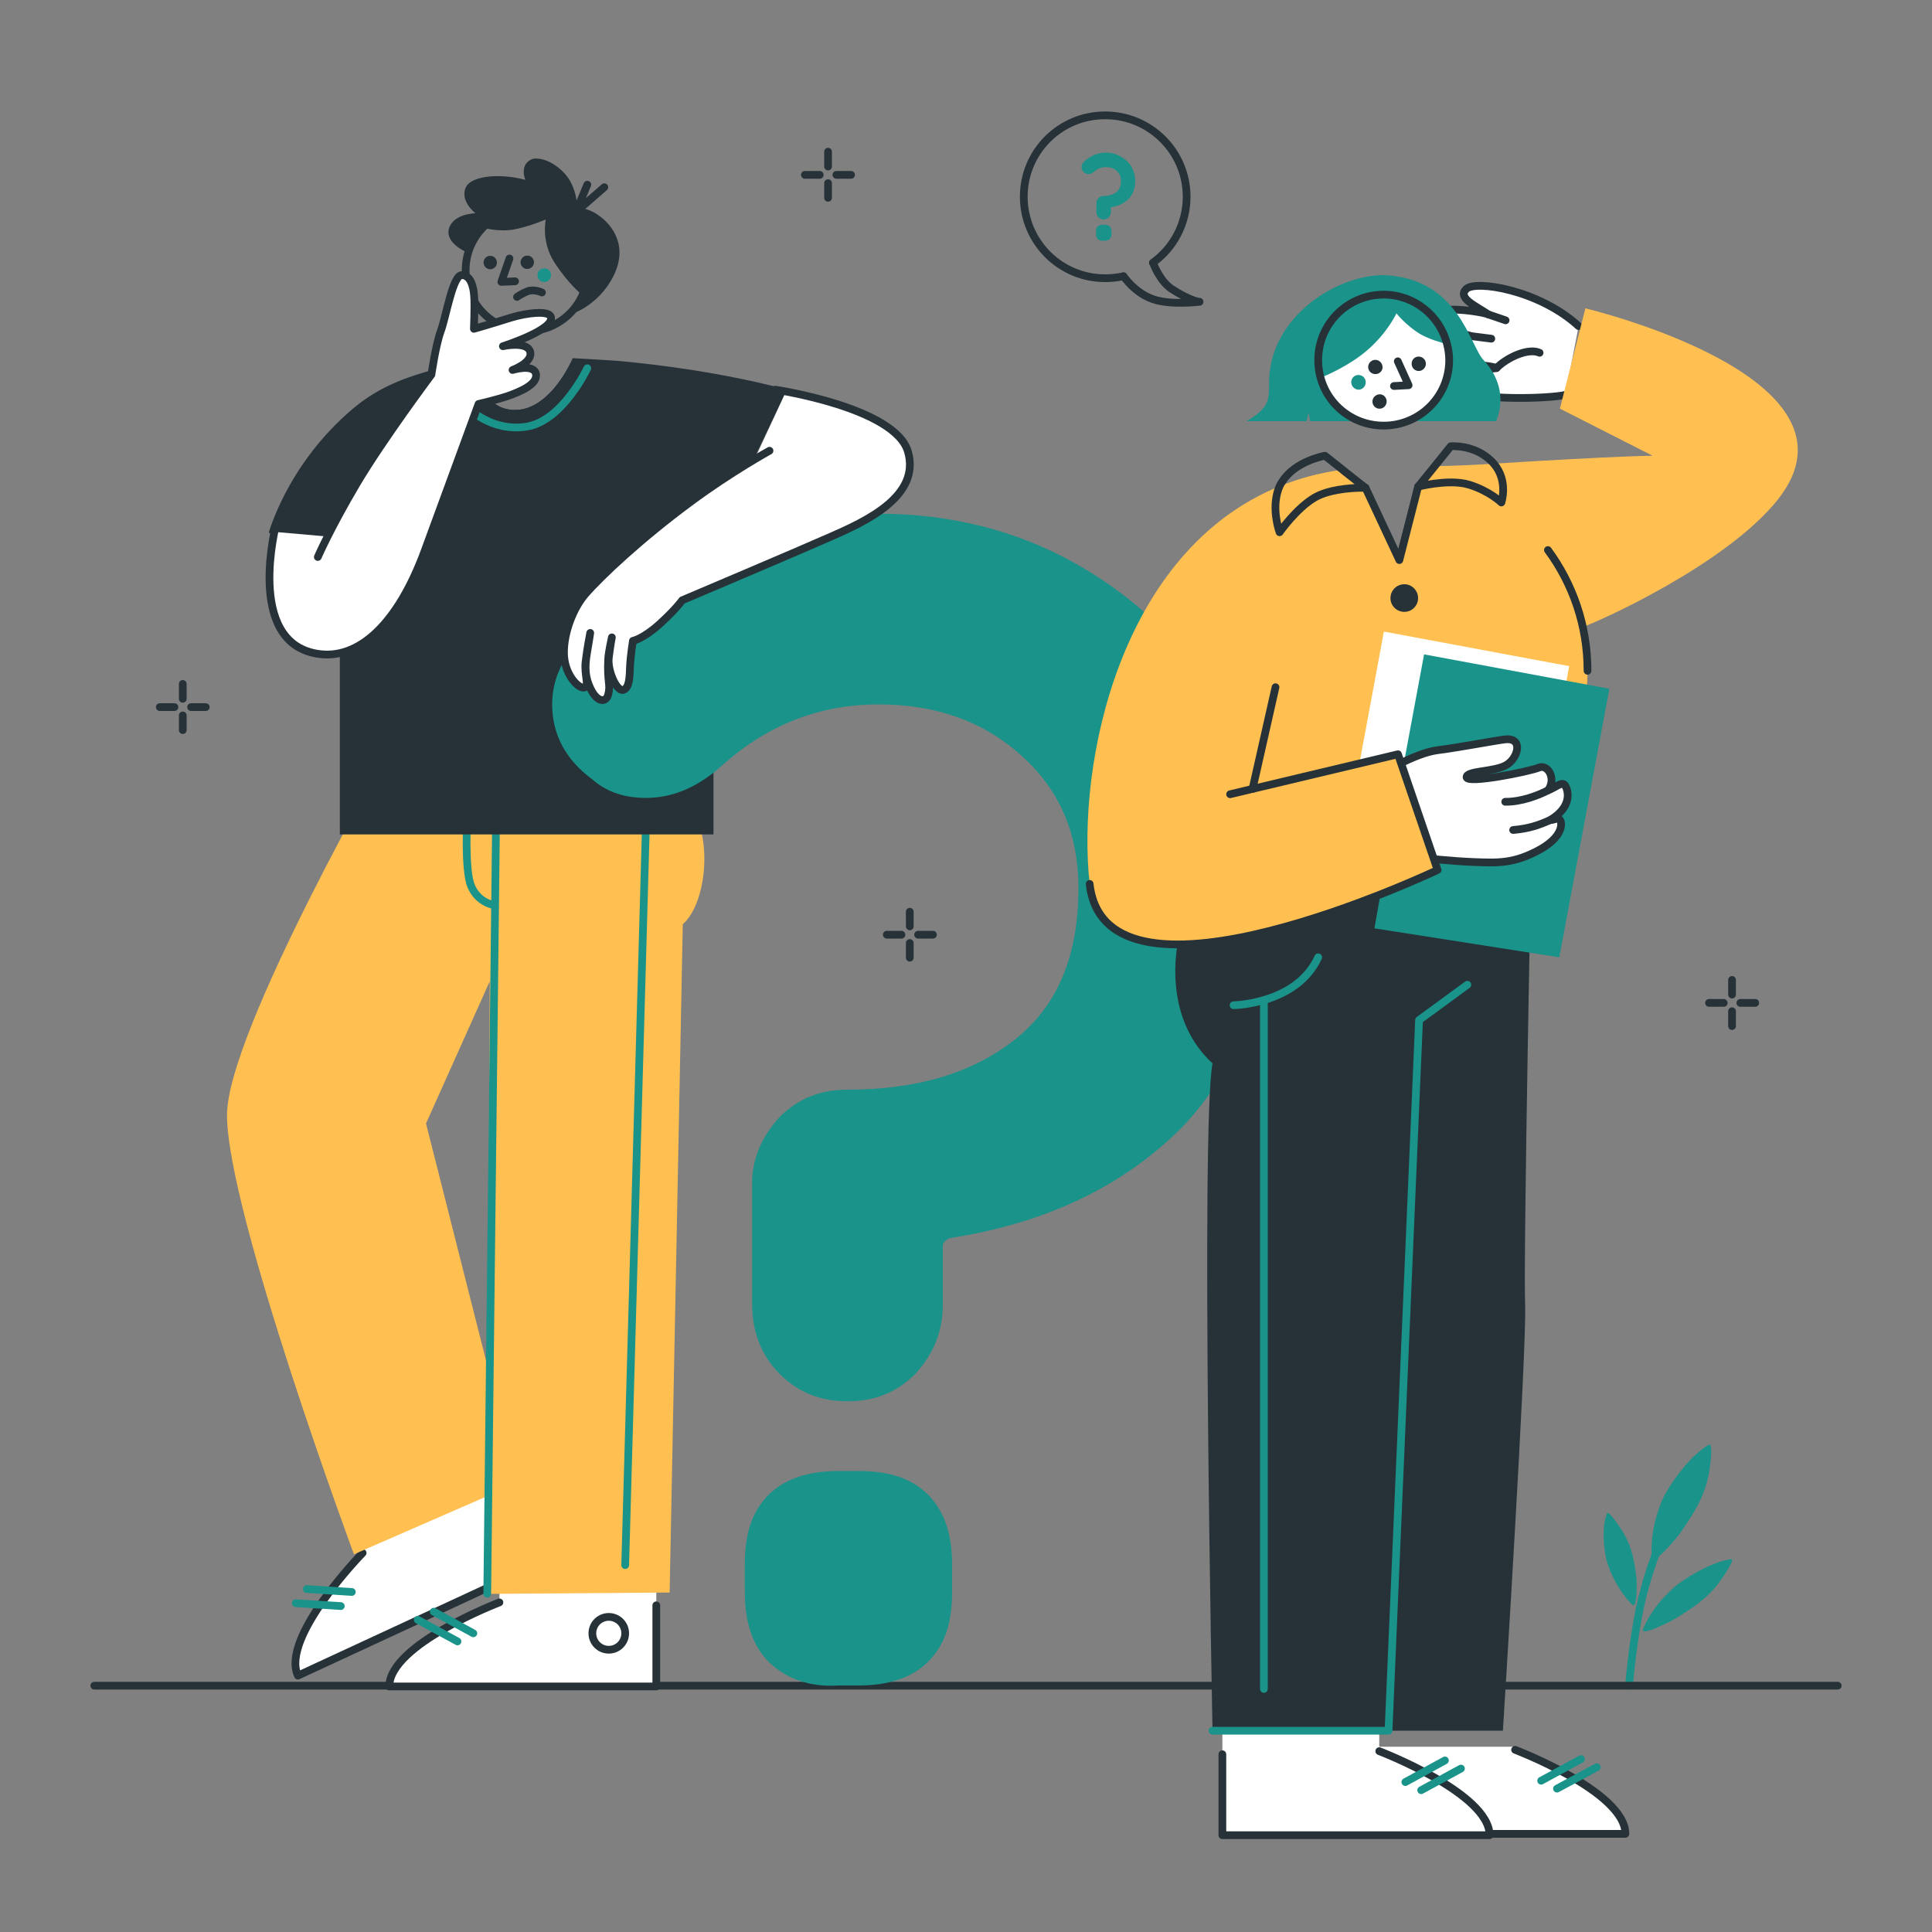 <svg xmlns="http://www.w3.org/2000/svg" viewBox="0 0 1000 1000" width="1000" height="1000"><rect x="0" y="0" width="1000" height="1000" fill="#808080" stroke="none"/><title>11453337</title><style>		.s0 { fill: #1A938A } 		.s1 { fill: none;stroke: #1A938A;stroke-linecap: round;stroke-linejoin: round;stroke-width: 4 } 		.s2 { fill: none;stroke: #263238;stroke-linecap: round;stroke-linejoin: round;stroke-width: 4 } 		.s3 { fill: #ffc051 } 		.s4 { fill: #ffffff } 		.s5 { fill: #263238 } 		.s6 { fill: #ffffff;stroke: #263238;stroke-linecap: round;stroke-linejoin: round;stroke-width: 4 } 	</style><g id="Plant"><g id="&lt;Group&gt;"><path id="&lt;Path&gt;" class="s0" d="m884.4 747.8c-8.3 4.9-17 15.8-22.5 25.5-2 3.4-4 9.6-5 13.2-2.4 9-2.5 19.8-1.4 20.4 2.2 1.2 12.2-10.5 14.6-14 6.6-9.6 12-18.1 14.2-29.1 0.5-2.1 2.9-17.6 0.1-16z"></path><path id="&lt;Path&gt;" class="s0" d="m896 807c-8.4 1.2-19.3 7-27.3 12.8-2.9 2.1-6.9 6.3-9.1 8.8-5.4 6.3-9.8 14.7-9.2 15.5 1.2 1.7 13.5-4.4 16.7-6.3 8.9-5.4 16.4-10.4 22.4-18.3 1.2-1.6 9.2-12.9 6.5-12.5z"></path><path id="&lt;Path&gt;" class="s0" d="m831.8 783.3c-2.5 6.1-2.1 16.1-0.3 24.2 0.7 2.8 2.6 7.4 4 10 3.3 6.6 9 13.4 9.9 13.4 2-0.1 1.9-11 1.6-14.1-1-8.4-2.2-15.7-6.7-23.4-0.9-1.5-7.7-12.1-8.5-10.1z"></path><path id="&lt;Path&gt;" class="s1" d="m857.5 803.1c0 0-5.4 13.4-8.8 29.6-3.9 19.1-5.5 39.8-5.5 39.8"></path></g></g><g id="Floor"><g id="&lt;Group&gt;"><path id="&lt;Path&gt;" class="s2" d="m48.8 872.5h902.4"></path></g></g><g id="Sparkles"><g id="&lt;Group&gt;"><g id="&lt;Group&gt;"><path id="&lt;Path&gt;" class="s2" d="m896.5 507.2v7.6"></path><path id="&lt;Path&gt;" class="s2" d="m896.5 523.4v7.7"></path><path id="&lt;Path&gt;" class="s2" d="m908.5 519.1h-7.7"></path><path id="&lt;Path&gt;" class="s2" d="m892.2 519.1h-7.6"></path></g><g id="&lt;Group&gt;"><path id="&lt;Path&gt;" class="s2" d="m94.6 354v7.7"></path><path id="&lt;Path&gt;" class="s2" d="m94.6 370.3v7.6"></path><path id="&lt;Path&gt;" class="s2" d="m106.5 366h-7.6"></path><path id="&lt;Path&gt;" class="s2" d="m90.3 366h-7.6"></path></g><g id="&lt;Group&gt;"><path id="&lt;Path&gt;" class="s2" d="m470.9 471.9v7.6"></path><path id="&lt;Path&gt;" class="s2" d="m470.9 488.1v7.6"></path><path id="&lt;Path&gt;" class="s2" d="m482.9 483.8h-7.7"></path><path id="&lt;Path&gt;" class="s2" d="m466.6 483.8h-7.6"></path></g><g id="&lt;Group&gt;"><path id="&lt;Path&gt;" class="s2" d="m428.6 78.5v7.7"></path><path id="&lt;Path&gt;" class="s2" d="m428.6 94.8v7.6"></path><path id="&lt;Path&gt;" class="s2" d="m440.5 90.5h-7.6"></path><path id="&lt;Path&gt;" class="s2" d="m424.3 90.5h-7.7"></path></g></g></g><g id="Speech bubble"><g id="&lt;Group&gt;"><path id="&lt;Path&gt;" class="s2" d="m581.5 142.9c0 0 5.6 8.5 15.1 11.9 9.2 3.3 24.3 1.4 24.3 1.4 0 0-4.3-0.1-14.4-6.6-6.3-4.1-9.7-13.6-9.7-13.6h-0.1c10.6-7.6 17.5-20.1 17.5-34.2 0-23.3-18.9-42.1-42.2-42.1-23.3 0-42.1 18.8-42.1 42.1 0 23.3 18.8 42.2 42.1 42.2q4.9 0 9.4-1z"></path><path id="&lt;Compound Path&gt;" class="s0" d="m568.6 102.5c0.7-0.7 1.6-1.1 2.6-1.1 2.8 0 4.9-0.6 6.5-1.9 1.7-1.3 2.5-3.2 2.5-5.9 0-2.1-0.7-3.8-2.2-5.1-1.5-1.4-3.3-2-5.5-2-2.3 0-4.3 0.7-6 2.2-1 1-2 1.4-3.1 1.4-0.8 0-1.5-0.2-2.1-0.7-1-0.8-1.5-1.8-1.5-2.9 0-1 0.3-1.8 1.1-2.6 1.5-1.5 3.2-2.7 5.2-3.6 2-0.8 4.1-1.3 6.4-1.3 2.7 0 5.3 0.7 7.6 2 2.3 1.3 4.1 3 5.5 5.2 1.3 2.3 2 4.8 2 7.4 0 3.9-1.2 7.1-3.4 9.3q-3.4 3.5-9 4.3c-0.2 0.1-0.2 0.2-0.2 0.3v2.3c0 1-0.4 1.9-1.1 2.7-0.7 0.7-1.6 1.1-2.7 1.1-1 0-1.9-0.4-2.6-1.1-0.7-0.7-1.1-1.7-1.1-2.7v-4.7q0-1.4 1.1-2.6zm-0.4 21.2c-0.7-0.7-0.9-1.6-0.9-2.7v-1.1c0-1.2 0.2-2.1 0.9-2.7 0.6-0.6 1.5-0.9 2.7-0.9h0.8c1.2 0 2 0.3 2.7 0.9 0.6 0.6 0.9 1.6 0.9 2.7v1.1c0 1.2-0.3 2-0.9 2.7-0.7 0.6-1.6 0.9-2.7 0.9h-0.8c-1.2 0.1-2.1-0.3-2.7-0.9z"></path></g></g><g id="Character 2"><path id="&lt;Path&gt;" class="s3" d="m348.1 481.3c14.3-3.8 20.6-35.4 13.6-55.2-6.9-19.7-17.7-4.2-17.7-4.2z"></path><g id="&lt;Group&gt;"><g id="&lt;Group&gt;"><g id="&lt;Group&gt;"><path id="&lt;Path&gt;" class="s4" d="m187.7 803.8l-4.4-9.5 73.6-34.1 22.7 49-125.4 58.1c-9.2-19.8 33.5-63.5 33.5-63.5z"></path><path id="&lt;Path&gt;" class="s2" d="m262 771.2l17.6 38-125.4 58.1c-9.2-19.8 33.5-63.5 33.5-63.5"></path><path id="&lt;Path&gt;" class="s1" d="m182.1 824l-23.3-1.5"></path><path id="&lt;Path&gt;" class="s1" d="m176.4 831.3l-23.3-1.5"></path></g></g><g id="&lt;Group&gt;"><g id="&lt;Group&gt;"><path id="&lt;Path&gt;" class="s4" d="m258.5 829.4v-10.5h81.2v54h-138.2c0-21.8 57-43.5 57-43.5z"></path><path id="&lt;Path&gt;" class="s2" d="m339.7 830.9v42h-138.2c0-21.8 57-43.5 57-43.5"></path><path id="&lt;Path&gt;" class="s1" d="m245 845.4l-20.5-11.2"></path><path id="&lt;Path&gt;" class="s1" d="m236.8 849.6l-20.6-11.2"></path></g><path id="&lt;Path&gt;" class="s2" d="m306.6 845.4c0-4.7 3.8-8.5 8.5-8.5 4.7 0 8.5 3.8 8.5 8.5 0 4.7-3.8 8.5-8.5 8.5-4.7 0-8.5-3.8-8.5-8.5z"></path></g><path id="&lt;Compound Path&gt;" fill-rule="evenodd" class="s3" d="m203.6 384.3l151.7-2.3-8.7 442.3-94.7 0.7 0.3-50.6-69 30.1c0 0-65.6-176.9-65.7-227.3-0.1-43.1 86.1-192.9 86.1-192.9zm49.9 123.6l-33 73.6 32 126.4z"></path><path id="&lt;Path&gt;" class="s1" d="m323.6 810.1l10.9-389.1"></path><path id="&lt;Path&gt;" class="s1" d="m252.2 824.9l4.6-403.9"></path><path id="&lt;Path&gt;" class="s1" d="m241.9 421c0 0-1.7 29.3 2 37.7 3.6 8.5 11.5 9.7 11.5 9.7"></path><g id="Layer-4 00000096055688141438945160000009034273383330373550 "><path id="&lt;Path&gt;" class="s5" d="m407.3 201.7l-17.4 36.6-24.1 17.3-13.2 9.5-0.8 12.7-4.3 65.6-4.7 71.5h-166.3l16.9-77.3 12.2-55.6-6.1-0.5-23.6-2.2-36.8-3.5c0 0 9.6-35.6 43.6-64.3 13.1-11 26.6-16.2 44.5-20.9 8.4-2.3 16.7-1.9 19-1.7 0.4 0 0.6 0.1 0.6 0.1 0 0 1.2 23.2 19.8 23.2 15.2 0 25.4-17.7 28.7-24.3 0.7-1.5 1.1-2.5 1.1-2.5 0 0 15.6 0.8 23.4 1.4 52.4 4.7 87.5 14.9 87.5 14.9z"></path><path id="&lt;Path&gt;" class="s5" d="m369.4 282c0 23.3-8.2 44.7-21.9 61.4-17.8 21.6-44.7 35.4-74.8 35.4-32.8 0-61.8-16.3-79.3-41.2-11-15.7-17.5-34.9-17.5-55.6q0-1.4 0-2.7c1.2-43.1 30.6-79.1 70.3-90.4 0.4 0 0.6 0.1 0.6 0.1 0 0 1.2 23.2 19.8 23.2 15.2 0 25.4-17.7 28.7-24.3 34 8.1 61 34.2 70.5 67.7 2.4 8.4 3.6 17.3 3.6 26.4z"></path><path id="&lt;Path&gt;" class="s5" d="m369.3 277.4v154.5h-193.4v-149.9l23.6-0.5 152.3-3.7z"></path></g><g id="Layer-11 00000075147083992899175490000001664021604366293917 "><path id="&lt;Path&gt;" class="s5" d="m281.5 82.7c-1.6-0.5-4.2-0.9-5.6-0.5-4.9 1.6-5.7 6.3-4 10.9-12.2-3.4-27.7-2.4-30.7 3.7-3.5 7.1 4.9 13.6 4.9 13.6 0 0-11.3 0.1-13.7 7.8-2.3 7.7 9.4 12.5 9.4 12.5l8.9-12.7c0 0 7.6 2.2 15.7 0.7 8-1.6 16.1-5.1 16.1-5.1 0 0-2.6 11.3 4.5 22.3 7.1 10.9 13.7 16.2 13.7 16.2l-5.6 10.7c0 0 14.1-4 22.1-19.3 8.1-15.4 0.4-26.9-7.9-32.4-3.5-2.4-7.3-3.4-10.6-4-0.1-2.8-0.6-8-3.6-13.4-2.9-5.1-8.6-9.6-13.6-11z"></path><path id="&lt;Path&gt;" class="s2" d="m298.1 109.7l5.9-14.1"></path><path id="&lt;Path&gt;" class="s2" d="m298.1 109.7l14.7-12.8"></path></g><path id="&lt;Compound Path&gt;" class="s0" d="m403.5 578.2c9.5-9.5 20.9-14.2 35.2-14.2 36 0 64.5-8.6 86.3-25.7 21.9-17.1 33.2-42.7 33.2-78.8 0-27.5-9.4-50.3-29.4-68.3-19.9-18-44.6-26.6-74-26.6-30.4 0-57 10.5-79.7 30.4-13.3 12.3-26.6 18-40.8 18-10.5 0-20-2.8-27.6-9.5-14.2-10.4-20.9-23.7-20.9-38.9 0-12.3 4.8-23.7 15.2-34.1 20-20 42.7-36.1 69.3-47.5 26.6-11.4 55.1-17.1 84.5-17.1 37 0 71.2 8.6 101.6 25.6 30.3 17.1 55 39.9 73 70.3 18.1 29.4 26.6 62.6 26.6 97.7 0 52.2-15.2 94-44.6 124.4q-45.6 45.5-119.6 56.9c-2.8 1-3.8 2.9-3.8 3.8v30.4c0 14.2-4.7 25.6-14.2 36.1-9.5 9.5-20.9 14.2-35.1 14.2-14.3 0-25.7-4.7-35.2-14.2-9.5-9.5-14.2-21.9-14.2-36.1v-62.6q0-18.6 14.2-34.2zm-5.7 281.9c-8.5-8.6-12.3-20.9-12.3-36.1v-14.2c0-16.2 3.8-27.5 12.3-36.1 8.6-8.5 20.9-12.3 36.1-12.3h10.5c16.1 0 27.5 3.8 36 12.3 8.6 8.6 12.4 20.9 12.4 36.1v14.2c0 16.1-3.8 27.5-12.4 36.1-8.5 8.5-20.9 12.3-36 12.3h-10.5c-15.2 1-27.5-3.8-36.1-12.3z"></path><path id="&lt;Path&gt;" class="s2" d="m242 147.6c-4.3-16.9 5.9-34.1 22.9-38.4 16.9-4.3 34.1 5.9 38.4 22.8 4.3 16.9-5.9 34.1-22.8 38.5-17 4.3-34.2-6-38.5-22.9z"></path><path id="&lt;Path&gt;" class="s0" d="m278.2 142.6c-0.1-2 1.4-3.7 3.4-3.7 1.9-0.1 3.6 1.4 3.6 3.4 0.1 1.9-1.4 3.6-3.3 3.7-2 0.1-3.6-1.5-3.7-3.4z"></path><path id="&lt;Path&gt;" class="s5" d="m269.5 136.5c-0.4-1.8 0.8-3.7 2.6-4.1 1.9-0.5 3.8 0.7 4.2 2.6 0.4 1.8-0.7 3.7-2.6 4.1-1.9 0.5-3.7-0.7-4.2-2.6z"></path><path id="&lt;Path&gt;" class="s5" d="m250.4 136.7c-0.5-1.9 0.7-3.8 2.6-4.2 1.8-0.4 3.7 0.7 4.1 2.6 0.5 1.9-0.7 3.7-2.6 4.2-1.8 0.4-3.7-0.8-4.1-2.6z"></path><path id="&lt;Path&gt;" class="s2" d="m263.7 133.8l-4.2 12.1 7.1-0.3"></path><path id="&lt;Path&gt;" class="s2" d="m267.6 153.7c0 0 2.1-1.6 5.4-2.9 3.4-1.4 7.5 0.6 7.5 0.6"></path><g id="Layer-7 00000183950729810772798720000004644094425711459723 "><path id="&lt;Path&gt;" class="s1" d="m242.1 210.9c0 0 12.1 12.9 30.6 9.9 18.5-3 31.3-30.2 31.3-30.2"></path></g><g id="Layer-6 00000142870703912567373430000004830478244511283108 "><path id="&lt;Path&gt;" class="s4" d="m390.5 237.9c0 0-12.5 6.6-33.1 21.9-25.5 18.8-46.4 38.4-54.6 47.9-5.9 6.9-11 19.4-10.9 30.3 0.1 10.9 7.3 18.4 10.4 17.9 3.1-0.5 0-6.2 0.8-13.3 0.8-7 2.4-15 2.4-15 0 0-0.6 4.2-1.7 10.5-1.3 7.7-0.8 12.7 1.7 18 3.4 7.5 8.2 7.8 9.3 3.4 1.4-5.1-0.6-6.5 0-18.4 0.2-3.7 1.9-11.2 1.9-11.2 0 0-0.8 4-1.6 10.6-0.8 6.6 4.1 17.4 7.4 16.6 3.2-0.8 3.4-6.3 3.6-12.2 0.3-5.9 1.5-13.2 1.5-13.2 0 0 5.1-0.9 13.7-8.6 8.6-7.8 11.8-12.4 11.8-12.4 0 0 59-25 76.9-32.9 18-7.9 46.5-20.9 40-43.9-6.5-23-62.7-32.2-62.7-32.2z"></path><path id="&lt;Path&gt;" class="s4" d="m168.3 277.6c0 0 2.7-4.3 16.2-27.1 13.5-22.8 38.8-56.6 38.8-56.6 0 0 2.2-15.3 4.8-22.4 2.7-7.1 6.2-29.1 10.9-29.1 4.7 0 6.1 6.2 6.4 10.7 0.4 4.6-0.1 17.1-0.1 17.1 0 0 8.8-2.5 19.2-5.8 8.6-2.6 19-3.6 20.5-0.7 3.2 6.6-24.7 15.5-24.7 15.5 0 0 12.4-2.8 14.1 2.8 1.6 5.6-9.1 9.5-9.1 9.5 0 0 10.9-3.4 12.1 2 1.1 5.5-8.5 9.3-14.3 11.4-5.9 2-15.4 4.2-15.4 4.2 0 0-12.7 34.6-27.8 75.8-13.8 37.6-34.1 57.3-56.1 53.4-36.8-6.4-21.7-63-21.7-63z"></path></g><path id="&lt;Path&gt;" class="s2" d="m164.5 288.3c0 0 6.5-15 20-37.8 13.5-22.8 38.8-56.6 38.8-56.6 0 0 2.2-15.3 4.8-22.4 2.7-7.1 6.2-29.1 10.9-29.1 4.7 0 6.1 6.2 6.4 10.7 0.4 4.6-0.1 17.1-0.1 17.1 0 0 8.8-2.5 19.2-5.8 8.6-2.6 19-3.6 20.5-0.7 3.2 6.6-24.7 15.5-24.7 15.5 0 0 12.4-2.8 14.1 2.8 1.6 5.6-9.1 9.5-9.1 9.5 0 0 10.9-3.4 12.1 2 1.1 5.5-8.5 9.3-14.3 11.4-5.9 2-15.4 4.2-15.4 4.2 0 0-12.7 34.6-27.8 75.8-13.8 37.6-34.1 57.3-56.1 53.4-36.8-6.4-20.9-66.9-20.9-66.9"></path><path id="&lt;Path&gt;" class="s2" d="m398.3 233.3c0 0-20.3 11.2-40.9 26.5-25.5 18.8-46.4 38.4-54.6 47.9-5.9 6.9-11 19.4-10.9 30.3 0.1 10.9 7.3 18.4 10.4 17.9 3.1-0.5 0-6.2 0.8-13.3 0.8-7 2.4-15 2.4-15 0 0-0.6 4.2-1.7 10.5-1.3 7.7-0.8 12.7 1.7 18 3.4 7.5 8.2 7.8 9.3 3.4 1.4-5.1-0.6-6.5 0-18.4 0.2-3.7 1.9-11.2 1.9-11.2 0 0-0.8 4-1.6 10.6-0.8 6.6 4.1 17.4 7.4 16.6 3.2-0.8 3.4-6.3 3.6-12.2 0.3-5.9 1.5-13.2 1.5-13.2 0 0 5.1-0.9 13.7-8.6 8.6-7.8 11.8-12.4 11.8-12.4 0 0 59-25 76.9-32.9 18-7.9 46.5-20.9 40-43.9-6.5-23-68.7-32.2-68.7-32.2"></path></g></g><g id="Character 1"><g id="&lt;Group&gt;"><g id="&lt;Group&gt;"><path id="&lt;Path&gt;" class="s6" d="m810.2 204.4c-8.3 2-47.2 3.1-54.2-2.9-7-6 8.5-9.8 18.6-11-7.8-3.1-34-0.1-33-8.4 0.6-5.7 20-8.1 20-8.1-9.9-3.1-22.1-3.7-20.6-10.1 1.5-6.5 26.1-2.6 29.5-1.1-7.1-4.7-16.2-8.6-11.6-13.2 4.6-4.7 37.6 0.3 58.2 19.2"></path><path id="&lt;Path&gt;" class="s6" d="m774.6 190.5c5.3-5.4 16.4-10.6 22.3-7.9"></path><path id="&lt;Path&gt;" class="s6" d="m770.5 162.8l8.8 3"></path><path id="&lt;Path&gt;" class="s6" d="m761.6 174l10.3 1.3"></path></g><path id="&lt;Path&gt;" class="s0" d="m716.2 142.4c-25.6 0-60.6 23-59.3 57.6 0 8.5-1.6 12-11.7 18 14.8 0 31.1 0 31.1 0l1-4.4 0.8 4.4h96.3c5.1-12.8 0.8-23.8-6.5-31.6-7.3-7.7-12.9-42.5-51.7-44z"></path><g id="&lt;Group&gt;"><path id="&lt;Path&gt;" class="s4" d="m784.2 905.7v-1.6h-81.2v45.1h138.3c0-21.8-57.1-43.5-57.1-43.5z"></path><path id="&lt;Path&gt;" class="s2" d="m703 907.2v42h138.3c0-21.8-57.1-43.5-57.1-43.5"></path><path id="&lt;Path&gt;" class="s1" d="m797.7 921.7l20.6-11.2"></path><path id="&lt;Path&gt;" class="s1" d="m805.9 925.8l20.6-11.1"></path></g><g id="&lt;Group&gt;"><path id="&lt;Path&gt;" class="s4" d="m713.9 906.4v-10.5h-81.2v54h138.3c0-21.7-57.1-43.5-57.1-43.5z"></path><path id="&lt;Path&gt;" class="s2" d="m632.7 908v41.9h138.3c0-21.7-57.1-43.5-57.1-43.5"></path><path id="&lt;Path&gt;" class="s1" d="m727.4 922.4l20.5-11.2"></path><path id="&lt;Path&gt;" class="s1" d="m735.6 926.6l20.6-11.2"></path></g><path id="&lt;Path&gt;" class="s4" d="m750.1 186.4c0 18.8-15.2 33.9-33.9 33.9-10.4 0-19.6-4.6-25.8-11.8-5.1-6-8.1-13.7-8.1-22.1 0-18.7 15.1-33.9 33.9-33.9 15.8 0 29.1 10.9 32.8 25.6 0.7 2.7 1.1 5.5 1.1 8.3z"></path><path id="&lt;Path&gt;" class="s3" d="m821.7 347.2c0 48.8-33.1 89.8-78.1 101.9-8.7 2.3-17.9 3.6-27.4 3.6-58.3 0-105.6-47.2-105.6-105.5 0-37.9 20-71.1 50-89.7 10.5-6.6 22.4-11.3 35-13.8l9 7.1 2.2 1.7 17.5 37.4 7.8-30.5 1.9-7.5 6.1-7.5q9.4 2.2 18 5.9 0 0 0 0c30.7 13.3 53.8 40.8 61.1 74.2q0 0 0 0c1.6 7.3 2.5 14.9 2.5 22.7z"></path><path id="&lt;Path&gt;" class="s2" d=""></path><path id="&lt;Path&gt;" class="s5" d="m792.8 430.7c0 0-4.4 221.9-3.4 244.3 1 22.3-11.5 220.8-11.5 220.8h-59.2l7.7-187.2 1.7-41.9 6.4-138.7 27.1-25.9z"></path><path id="&lt;Path&gt;" class="s5" d="m780.6 430.7c-2.1 0.7-142.2 0-142.2 0-29.6 28.8-44.5 88.7-10.8 119.7-6.2 32.9 0 345.4 0 345.4h91.1l15.8-367.8 53.5-39.2c0 0-5.3-58.8-7.4-58.1z"></path><path id="&lt;Path&gt;" class="s1" d="m627.6 895.8h91.1l15.8-367.8 25-18.3"></path><path id="&lt;Path&gt;" class="s4" d="m716.3 326.9l95.9 17.9-25.9 139-95.7-38.9 12.7-47.9z"></path><path id="&lt;Path&gt;" class="s0" d="m737.1 338.7l95.9 17.8-25.9 139-95.7-15 12.7-71.8z"></path><g id="&lt;Group&gt;"><path id="&lt;Path&gt;" class="s6" d="m763.2 446.2c-24.5-1-47.1-5-47.1-5l-11-36.5c10.6-4.2 26.7-14.8 39-16.4 12.3-1.6 30.3-5.1 35-5.6 9.5-1 6.7 9.6 0.7 13.2-5.9 3.7-20.9 2.9-20.7 6.4 0.3 3.5 31.9-2.8 37.5-5 4.6-1.9 9.1 5.9 4.6 11.8 3.9-1.4 7.1-4.7 8.7-2.8 1.5 1.9 4.8 10.8-7.6 18.2 1.7-0.1 1.7-0.4 3.9-0.8 2.3-0.5 5 8.1-9.1 16-13.6 7.5-22.1 6.9-33.9 6.5z"></path><path id="&lt;Path&gt;" class="s6" d="m801.2 409.1c-4.8 2.5-13.7 6-22.1 5.9"></path><path id="&lt;Path&gt;" class="s6" d="m802.3 424.5c-5.9 2.6-10.9 4.4-19.1 5.1"></path></g><path id="&lt;Path&gt;" class="s3" d="m695.6 243.7l9 7.1-0.8 1.7-67.1 158.6 86.9-20.7 20 58.7 0.5 1.2c0 0-171.9 81.7-180.1 7.2-6.9-62.6 15.8-172.3 98.3-205.8 10-4.1 20.8-7 32.6-8.6z"></path><path id="&lt;Path&gt;" class="s3" d="m740.1 244.4l-6.1 7.5-1.9 7.5 83.1 51.3c0 0 4 13.8 4 13.8 7.3-2.3 74-32.1 100.9-65.8 50.6-63.5-99.5-99.1-99.5-99.1l-13.2 51.9 48 24.4c0 0-16.9 0-82.2 4.1-9.2 0.6-19.3 1.1-30.6 1.3z"></path><path id="&lt;Path&gt;" class="s2" d="m564 457.5c8.2 74.5 180.1-7.2 180.1-7.2l-20.5-59.9-86.9 20.7"></path><path id="&lt;Path&gt;" class="s2" d="m648.3 408.4l11.9-52.7"></path><path id="&lt;Path&gt;" class="s2" d="m706.8 252.5c0 0-1.1 0-3 0-5.2 0.1-16 0.9-23.1 4.9-9.6 5.5-18.4 18.1-18.4 18.1 0 0-3.3-9-1.7-18 0.3-2 0.9-4 1.7-5.8q0.5-1.2 1.3-2.3c6.8-10.9 22.2-13.5 22.2-13.5l9.1 7.2 0.7 0.6 9 7.1z"></path><path id="&lt;Path&gt;" class="s2" d="m777.1 260.1c0 0-6-5.9-16.6-9.2q-1.1-0.3-2.4-0.6 0 0 0 0c-10.4-2-24.1 1.6-24.1 1.6l6.1-7.5 2.5-3.1 8.3-10.3c0 0 12.2-1.2 21.3 7.9q0.5 0.6 1 1.1c7.7 9 3.9 20.1 3.9 20.1z"></path><path id="&lt;Path&gt;" class="s2" d="m706.8 252.5l17.5 37.4 7.8-30.5 1.9-7.5"></path><path id="&lt;Path&gt;" class="s5" d="m734 309.6c0 3.9-3.2 7.1-7.1 7.1-4 0-7.2-3.2-7.2-7.1 0-4 3.2-7.2 7.2-7.2 3.9 0 7.1 3.2 7.1 7.2z"></path><path id="&lt;Path&gt;" class="s0" d="m749 178.1c-2.9-0.7-9.3-2.5-14.1-5.3-7.2-4.4-12.1-10.6-12.1-10.6 0 0-4.5 9.8-14.8 18.8-9.6 8.5-23.2 14-23.2 14l5.6 13.5c-5.1-6-8.1-13.7-8.1-22.1 0-18.7 15.1-33.9 33.9-33.9 15.8 0 29.1 10.9 32.8 25.6z"></path><path id="&lt;Path&gt;" class="s2" d="m750.1 186.4c0 18.8-15.2 33.9-33.9 33.9-10.4 0-19.6-4.6-25.8-11.8-5.1-6-8.1-13.7-8.1-22.1 0-18.7 15.1-33.9 33.9-33.9 15.8 0 29.1 10.9 32.8 25.6 0.7 2.7 1.1 5.5 1.1 8.3z"></path><path id="&lt;Path&gt;" class="s2" d="m801.2 284.7c12.9 17.5 20.5 39.1 20.5 62.5"></path><path id="&lt;Path&gt;" class="s1" d="m682.3 495.5c-11.1 24.3-43.8 24.8-43.8 24.8"></path><path id="&lt;Path&gt;" class="s1" d="m654.2 874.2v-355.1"></path><path id="&lt;Path&gt;" class="s0" d="m706.9 197.7c-0.1-2.1-1.8-3.7-3.9-3.6-2.1 0-3.7 1.8-3.6 3.9 0.1 2.1 1.9 3.7 3.9 3.7 2.1-0.1 3.7-1.9 3.6-4z"></path><path id="&lt;Path&gt;" class="s5" d="m715.6 190.5c0.2-2-1.2-3.9-3.2-4.2-2-0.3-3.9 1.1-4.2 3.1-0.3 2.1 1.1 3.9 3.2 4.2 2 0.3 3.9-1.1 4.2-3.1z"></path><path id="&lt;Path&gt;" class="s5" d="m738 188.8c0.3-2-1.1-3.9-3.2-4.2-2-0.3-3.9 1.1-4.1 3.2-0.3 2 1.1 3.9 3.1 4.2 2 0.3 3.9-1.2 4.2-3.2z"></path><path id="&lt;Path&gt;" class="s5" d="m717.7 208.3c0.3-2-1.1-3.9-3.1-4.2-2-0.2-3.9 1.2-4.2 3.2-0.3 2 1.1 3.9 3.1 4.2 2 0.3 3.9-1.1 4.2-3.2z"></path><path id="&lt;Path&gt;" class="s2" d="m723.5 187l5.6 12.4-7.6 0.4"></path></g></g></svg>